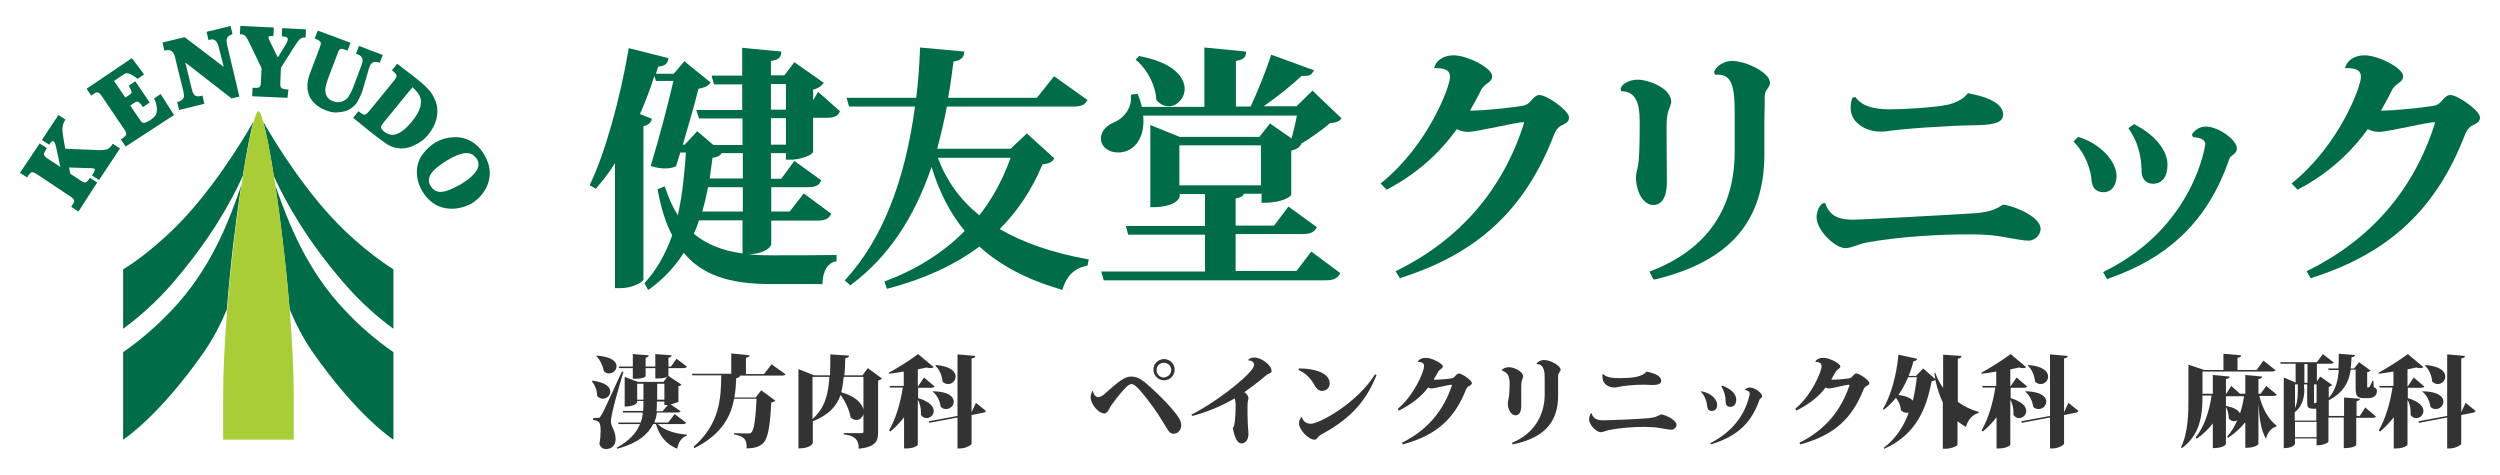<?xml version="1.0" encoding="utf-8"?>
<!-- Generator: Adobe Illustrator 17.1.0, SVG Export Plug-In . SVG Version: 6.00 Build 0)  -->
<!DOCTYPE svg PUBLIC "-//W3C//DTD SVG 1.1//EN" "http://www.w3.org/Graphics/SVG/1.1/DTD/svg11.dtd">
<svg version="1.1" id="レイヤー_1" xmlns="http://www.w3.org/2000/svg" xmlns:xlink="http://www.w3.org/1999/xlink" x="0px"
	 y="0px" viewBox="0 0 800 152" enable-background="new 0 0 800 152" xml:space="preserve">
<g>
	<g>
		<g>
			<path fill="#006D48" d="M55.2,99c-5,5.3-10.2,9.8-15.8,13.7v28c0,0,11.4-7.3,25.9-28.1c2.9-4.2,5.3-8.8,7.3-13.6
				c1.1-14,2.8-28.3,4.6-39.7C73,71.8,67,86.5,55.2,99z"/>
			<path fill="#006D48" d="M110.1,99c-11.8-12.5-17.7-27.2-22-39.7c1.7,11.4,3.4,25.7,4.6,39.7c2,4.8,4.4,9.4,7.3,13.6
				c14.5,20.8,25.9,28.1,25.9,28.1v-28C120.3,108.8,115.1,104.4,110.1,99z"/>
		</g>
		<path fill="#006D48" d="M25.1,67.7l-2.3-1.5l0.4-0.7c0.6-0.9,0.6-1.3,0.5-1.5c-0.1-0.2-0.4-0.7-1.3-1.2l-10.5-7
			c-0.9-0.6-1.3-0.7-1.6-0.7c-0.2,0-0.6,0.2-1.2,1l-0.4,0.7l-2.3-1.5l6.3-9.4l2.3,1.5l-0.4,0.7c-0.6,0.9-0.6,1.3-0.5,1.5
			c0.1,0.2,0.4,0.7,1.2,1.2l4,2.6l-1.3-6.1c-0.3-1.5-0.7-2-0.9-2.1c-0.1-0.1-0.2-0.1-0.2-0.1c-0.1,0-0.4,0.1-0.9,0.8l-0.3,0.4
			l-2.3-1.5l5.3-8l2.3,1.5l-0.3,0.4c-0.4,0.6-0.6,1.3-0.7,2.2c-0.1,0.9,0.1,2.4,0.5,4.6l0.4,2.1l9.8,0.4c1.6,0.1,2.8,0,3.5-0.2
			c0.6-0.2,1.2-0.7,1.6-1.4l0.3-0.4l2.3,1.5l-6.7,10.1l-2.3-1.5l0.3-0.4c0.6-0.9,0.8-1.5,0.5-1.7c0,0-0.3-0.2-1.8-0.2l-6.3-0.2
			l0.4,2l3.2,2.1c0.9,0.6,1.3,0.7,1.6,0.7c0.2,0,0.6-0.2,1.2-1.1l0.3-0.4l2.3,1.5L25.1,67.7z"/>
		<g>
			<path fill="#006D48" d="M40.2,46.9l-1.5-2.3l0.7-0.5c0.9-0.6,1-1,1-1.2c0-0.3-0.1-0.8-0.7-1.6l-7.1-10.5c-0.6-0.9-1-1.2-1.3-1.2
				c-0.2-0.1-0.6-0.1-1.4,0.5l-0.7,0.5l-1.5-2.2l14.5-9.8l3.9,5.2l-2,1.4L43.7,25c-0.7-0.6-1.4-1-2-1.3c-0.5-0.2-0.9-0.3-1.2-0.3
				c-0.2,0-0.6,0.2-1.4,0.7l-2.6,1.8l3.6,5.3l1.1-0.7c0.6-0.4,0.9-0.7,0.9-1c0-0.2-0.1-0.7-0.7-1.7l-0.2-0.4l2.1-1.4l4.6,6.8
				l-2.2,1.5l-0.3-0.5c-0.1-0.1-0.1-0.2-0.1-0.2c-0.3-0.4-0.7-0.8-1.1-1c-0.2-0.1-0.5-0.2-1.4,0.4l-1.1,0.8l2.7,4
				c0.7,1,1,1.3,1.1,1.4c0.1,0.1,0.2,0.1,0.4,0.1l0,0c0.1,0,0.2,0,0.4,0c0.4-0.1,1-0.4,1.7-0.8c1-0.7,1.6-1.3,1.9-1.8
				c0.3-0.5,0.3-1.3,0.3-2.1c-0.1-0.9-0.3-1.9-0.7-2.7l-0.2-0.4l2.1-1.4l4.3,6.7L40.2,46.9z"/>
		</g>
		<path fill="#006D48" d="M57.3,35.2l-0.6-2.6l0.5-0.1c0.5-0.1,0.9-0.4,1.2-0.7c0.3-0.3,0.4-0.7,0.5-1c0-0.4-0.1-1-0.3-1.9L56,18.3
			c-0.4-1.8-1.4-2.5-2.9-2.2l-0.5,0.1L52,13.6l7.1-1.7l12.5,9.5L70,15.1c-0.5-2-1.4-2.8-2.8-2.4l-0.5,0.1l-0.6-2.6l7.7-1.9l0.6,2.6
			L74,11.1c-0.4,0.1-0.7,0.3-1,0.6c-0.3,0.3-0.4,0.6-0.5,1c0,0.4,0,1,0.2,1.8l3.9,16.4l-2.5,0.6L59.3,20l2,8.2
			c0.4,1.8,0.9,2.3,1.2,2.4c0.5,0.3,1.1,0.3,1.8,0.1l0.5-0.1l0.6,2.6L57.3,35.2z"/>
		<g>
			<path fill="#006D48" d="M80.7,30.8l0.1-2.7l0.8,0c1.1,0.1,1.4-0.2,1.5-0.3c0.2-0.2,0.4-0.7,0.4-1.7l0.2-4.3l-3.9-8.1
				c-0.7-1.5-1.2-2.1-1.4-2.3c-0.3-0.2-0.6-0.4-1.1-0.4l-0.5,0l0-0.5l0.1-2.2l10.7,0.5l-0.1,2.7l-0.5,0c-0.5,0-0.8,0.1-0.9,0.1
				c-0.1,0.1-0.2,0.1-0.2,0.3c0,0.1,0,0.5,0.5,1.4l2.5,5.1l2.7-4.4c0.3-0.5,0.4-0.9,0.5-1.3c0-0.3,0-0.9-1.3-1l-0.5,0l-0.1-0.5
				l0.1-2.2l7.6,0.4L97.8,12l-0.5,0c-0.5,0-0.9,0.2-1.3,0.5c-0.5,0.4-1.2,1.5-2.2,3l-3.9,6.2l-0.2,4.6c-0.1,1.1,0.1,1.5,0.3,1.8
				c0.2,0.2,0.7,0.4,1.4,0.5l0.9,0L92,31.3L80.7,30.8z"/>
		</g>
		<g>
			<path fill="#006D48" d="M107.4,36c-1,0-2-0.3-3.1-0.7c-1.5-0.5-2.7-1.3-3.7-2.3c-1-1-1.6-2-1.9-3.1c-0.3-1.1-0.4-2.1-0.3-3.2
				c0.1-1,0.4-2.2,0.9-3.5l3-7.9c0.4-1.1,0.4-1.6,0.3-1.8c-0.1-0.1-0.3-0.5-1.4-1l-0.5-0.2l1-2.5l10.5,3.9l-1,2.5l-0.8-0.3
				c-0.7-0.3-1.3-0.3-1.5-0.2c-0.2,0.1-0.6,0.5-0.9,1.5l-3,7.9c-0.5,1.4-0.8,2.5-0.9,3.4c-0.1,0.8,0.1,1.6,0.5,2.3
				c0.4,0.8,1.1,1.3,2,1.6c1,0.4,1.9,0.4,2.8,0.1c0.9-0.3,1.6-0.8,2.1-1.5c0.5-0.8,1.1-1.9,1.7-3.5l2.5-6.7c0.7-1.8,0.3-2.9-1.3-3.4
				l-0.5-0.2l1-2.5l7.6,2.9l-1,2.5l-0.5-0.2c-0.3-0.1-0.7-0.1-1.1-0.1c-0.4,0.1-0.7,0.2-1,0.5c-0.3,0.3-0.6,0.8-0.8,1.5L116,29
				c-0.5,1.5-1.1,2.6-1.6,3.5c-0.5,0.9-1.3,1.7-2.3,2.3c-1,0.7-2.2,1-3.6,1.1C108.1,36,107.8,36,107.4,36z"/>
		</g>
		<path fill="#006D48" d="M128.4,47.5l-0.2,0c-1.6-0.1-3-0.5-4.1-1.2c-1.1-0.7-2.9-2-5.3-3.9l-5.8-4.7l1.7-2.1l0.4,0.3
			c0.8,0.6,1.2,0.8,1.5,0.8c0.3,0,0.7-0.2,1.5-1.1l8-9.8c0.7-0.9,0.8-1.4,0.8-1.6c0-0.1-0.1-0.6-1.1-1.4l-0.4-0.3l1.7-2.1l2.2,1.7
			c1.9,1.4,3.3,2.5,4.4,3.4c1.7,1.4,3.1,2.7,4,3.8c0.9,1.2,1.6,2.6,2,4.1c0.4,1.6,0.3,3.3-0.1,4.9c-0.5,1.7-1.3,3.2-2.5,4.7
			c-1.2,1.5-2.6,2.6-4.2,3.3C131.3,47.2,129.8,47.5,128.4,47.5z M132,27.9l-9,11c-0.7,0.9-1,1.3-1,1.4c-0.1,0.2-0.1,0.4,0,0.7
			c0.1,0.2,0.3,0.6,0.9,1.1c1.3,1,2.6,1.3,4,0.8c1.5-0.5,3.2-1.9,4.9-4c1.4-1.7,2.3-3.3,2.7-4.7c0.3-1.4,0.3-2.5-0.2-3.5
			C133.8,29.8,133.1,28.9,132,27.9z"/>
		<path fill="#006D48" d="M144.5,66.8c-0.7,0-1.4-0.1-2.1-0.2c-3-0.6-5.4-2.4-7.2-5.3c-1.2-2-1.8-4.1-1.8-6.2c0-2.1,0.6-4.1,1.8-5.7
			c1.2-1.6,2.6-2.9,4.1-3.8c1.7-1,3.7-1.6,5.8-1.7c2.2-0.1,4.1,0.4,5.8,1.4c1.7,1,3,2.4,4,4.1c1.8,3,2.3,6,1.4,8.9
			c-0.9,2.9-2.8,5.2-5.5,6.9C148.8,66.2,146.7,66.8,144.5,66.8z M149.4,49h-0.2c-1.5,0-3.6,0.8-6.1,2.3c-2.7,1.6-4.5,3.2-5.3,4.5
			c-0.7,1.3-0.8,2.5,0,3.7c0.8,1.3,1.8,1.9,3.2,1.9c0,0,0,0,0,0c1.5,0,3.6-0.8,6.4-2.4c2.5-1.5,4.2-3,5.1-4.4c0.8-1.3,0.8-2.6,0-3.9
			C151.7,49.6,150.7,49,149.4,49z"/>
		<g>
			<path fill="#006D48" d="M54.8,74c-5.8,5.5-11,9.5-15.4,12.2v19c4.8-3.5,10.4-8.3,16-14.8c11.7-13.6,18.4-25.5,22.3-34.1
				c1.2-7.7,2.4-13.8,3.4-17.4C77.4,45.4,67.1,62.3,54.8,74z"/>
			<path fill="#006D48" d="M110.5,74C98.2,62.3,87.9,45.4,84.2,38.9c1,3.5,2.2,9.7,3.4,17.4c3.9,8.6,10.6,20.5,22.3,34.1
				c5.6,6.5,11.2,11.3,16,14.8v-19C121.5,83.4,116.3,79.5,110.5,74z"/>
		</g>
		<path fill="#A9CD36" d="M71.4,140.7h11.3h11.3v-13.5c0-8.6-0.5-18.3-1.3-28.1c-2.5-31.2-7.9-63.5-10-63.5c-2.1,0-7.5,32.3-10,63.5
			c-0.8,9.8-1.3,19.6-1.3,28.1V140.7z"/>
	</g>
	<g>
		<g>
			<path fill="#006D48" d="M207.4,92.8l-1.2-2.2l0.3-0.3c3.6-4,6.4-8.8,8.6-15c-2-3.7-3.5-8.4-4.6-14.3l-0.1-0.4l2.3-1l0.2,0.6
				c1.2,3.5,2.5,6.3,4,8.7c1.6-7.1,2.2-14.4,2.6-20.1h-1.8c-0.1,0.4-0.3,0.9-0.4,1.3c-0.3,1-0.6,2-0.9,2.9l-0.1,0.2l-0.2,0.1
				c-0.9,0.4-2,0.6-3.2,0.6c-1.3,0-2.6-0.2-4.1-0.6l-0.6-0.2l0.2-0.6c2.6-8.5,5.4-19.3,7.1-26.6h-5.6l-0.5-1.6
				c-1.3,4.1-2.9,8.3-4.6,12.2l3.8,1.5l-0.2,0.6c-0.4,0.9-1.2,1.5-2.5,1.8v49c-0.2,1.2-4.3,2.8-7.1,2.8h-2V52.2
				c-1.8,2.9-3.8,5.5-5.8,7.8l-0.3,0.4l-2-1.1l0.2-0.5c4.7-9.8,9.5-27,12.2-42.8l0.1-0.6l12.7,3.2l-0.1,0.6c-0.3,1.3-1.3,2-3.2,2.1
				c-0.2,0.8-0.5,1.5-0.7,2.3h5.7l3.4-4l8.4,6.8l-0.4,0.5c-0.8,0.9-2.3,1.3-3.5,1.5c-1.1,4.5-3.1,11.5-5,17.9h0.6l4-4.3l5.2,4.4h9.3
				v-8.5h-13.9l-0.9-2.7h14.7v-8.2h-9l-0.8-2.8h9.8v-8.9l12.5,1.2L250,17c-0.2,1.5-1.1,2.2-3.3,2.5v4.6h4.3l3.2-4.2l9.4,6.6
				l-0.4,0.5c-0.6,0.7-1.7,1.4-3,1.7v3.4l1.6-2.7l7,6.2l-0.2,0.4c-0.8,1.4-2.2,1.7-4.2,1.7h-4.2v10.8c-0.2,1.3-4.6,2.6-6.9,2.6h-1.8
				V49h-4.8v8.2h3.3l4.2-5.7l8.6,6.2l-0.2,0.4c-0.7,1.5-2.1,1.8-4.3,1.8h-11.5v7.8h5.9l4.5-5.8l8.8,6.5l-0.3,0.5
				c-0.7,1.2-1.9,1.7-4.2,1.7h-14.7v7.6c0,0.5-1.4,2.9-7.3,3.2c2.1,0.2,4.4,0.3,6.9,0.3c7.1,0,15.1,0,20.7-0.1l0.6,0v2l-0.5,0.1
				c-2.3,0.5-3.8,3-4,6.6l0,0.6h-16.7c-13.4,0-22-3.1-27.7-10c-2.8,4.4-6.4,8.3-10.8,11.5L207.4,92.8z M222,74.8
				c4,3.3,9,5.4,15.6,6.3V70.5h-13.9C223.2,71.9,222.7,73.4,222,74.8z M224.7,67.7h13v-7.8h-11.1C226,62.8,225.4,65.4,224.7,67.7z
				 M227.1,57.1h10.6V49h-6.7l-0.1,0.1c-0.6,0.8-1.4,1.2-2.9,1.4C227.7,52.7,227.4,54.9,227.1,57.1z M246.7,46.3h4.8v-8.5h-4.8V46.3
				z M246.7,35.1h4.8v-8.2h-4.8V35.1z"/>
		</g>
		<g>
			<path fill="#006D48" d="M339.9,92.8l-0.5-0.2c-10.9-3.2-19.4-7.7-26-13.7c-7.9,5.9-17.7,10.4-29.1,13.4l-0.5,0.1l-0.8-2.3
				l0.5-0.2c10-3.8,18.4-9.1,25.2-16c-4.6-5.6-8.1-12.3-10.6-20.5c-5.6,16.5-14,28.9-25.6,37.6l-0.4,0.3l-1.8-1.6l0.4-0.4
				c11.5-12.6,18.9-31.2,22.1-55.2h-21.1l-0.8-2.8h22.3c0.6-4.9,1-10.1,1.2-15.5l0-0.6l14.2,1.3l-0.1,0.6c-0.2,1.5-1.2,2.2-3.4,2.6
				c-0.4,3.2-0.9,7.3-1.7,11.6h28.4l5.5-6.9l10.7,7.6l-0.3,0.5c-0.8,1.2-2,1.6-4.4,1.6h-40.3c-0.8,4.4-1.9,8.9-3.1,13.5h23.5
				l5.2-4.9l8.8,8l-0.3,0.4c-0.7,0.9-1.6,1.3-3.5,1.5c-3.4,8.1-7.9,14.9-13.7,20.7c7.4,4.3,16.8,7.6,27.9,9.6l0.6,0.1L348,85
				l-0.4,0.1c-3.7,0.7-6.3,3.2-7.5,7.2L339.9,92.8z M300.1,50.5c2.8,7.4,7.2,13.5,13.3,18.4c4.3-5.5,7.6-11.7,10-18.4H300.1z"/>
		</g>
		<g>
			<path fill="#006D48" d="M424,89.7h-70.8l-0.8-2.8h33.2V75.1h-24.6l-0.7-2.8h25.3V62.1h-8.1v0.8c0,0.6-1.5,3.4-8.8,3.4h-0.6V40
				l9.4,3.8H403l3.4-4.3l6.9,4.8c0.5-1.9,1.2-4.6,1.7-7.3h-49.2c0.1,0.7,0.1,1.3,0.1,1.9c0,5.8-3.3,9.9-8.1,9.9
				c-3.2,0-5.5-1.9-5.5-4.5c0-2.6,2.2-4.4,4.3-5.2c2.8-1.2,5.6-4.3,5.3-8.2l0-0.6L364,30l0.2,0.4c0.5,1.2,0.9,2.5,1.2,3.8h20V15.2
				l13.3,1.3l0,0.6c-0.1,1.6-1.5,2.1-3.2,2.4v14.6h4.7c2.2-4.7,4.8-11.2,6.4-16l0.2-0.6l13.7,5l-0.4,0.6c-0.5,0.9-1.3,1.2-2.7,1.2
				c-0.3,0-0.6,0-0.9,0c-3,2.8-7.5,6.5-12.1,9.7h10.5L420,29l9.3,8.9l-0.4,0.4c-0.8,0.8-1.8,1-3.3,1.1c-2.4,2.1-6.2,4.8-9.4,6.7
				l0.2,0.1l-0.3,0.4c-0.4,0.6-1.4,1.3-2.9,1.6v14c0,0.8-3.1,2.7-8.9,2.7h-0.6v-2.9h-5.6c-0.4,0.9-1.4,1.3-2.7,1.5v8.7h12.3l4.6-6.1
				l9.1,6.6l-0.3,0.5c-0.9,1.4-2.4,1.7-4.4,1.7h-21.3v11.8h19.5l4.7-6.2l9.3,6.9l-0.3,0.5C427.6,89.3,426.4,89.7,424,89.7z
				 M377.4,59.3h26.1V46.5h-26.1V59.3z M374,34c-1.5,0-2.8-0.7-3.9-1.9l-0.1-0.2l0-0.2c-0.2-4.2-2.8-9.3-6.1-12.2l-0.5-0.4l1.2-1.2
				l0.3,0.1c13.2,2.6,14.2,8.7,14.2,10.4C379.1,31.4,376.7,34,374,34z"/>
		</g>
		<g>
			<path fill="#006D48" d="M529.1,89.4l-1.3-2.5l0.6-0.2c17.7-6.9,26.7-19.7,26.7-38.3V36.2c0-8.4-0.8-12.6-5.9-12.3l-0.4,0
				l-0.3-0.9l0.1-0.2c0.6-1.6,3-3.3,5.6-3.3c4.7,0,12.2,3.8,12.2,7c0,0.8-0.5,1.4-0.8,1.9c-0.2,0.2-0.3,0.4-0.4,0.6
				c-0.3,0.4-0.5,1.3-0.5,2c0,0.9,0,1.6,0,2.6c0,1.2-0.1,2.7-0.1,4.9v10.7c0,21.7-11.1,34.4-34.9,40.2L529.1,89.4z M529.1,65.6
				c-3.5,0-5.6-4.6-5.6-9c0-0.6,0.1-1.2,0.3-1.9c0.3-1.1,0.6-2.7,0.7-5.1c0.2-2.9,0.2-7.8,0.2-9.6c0-4.4,0-10.5-5.5-10.8l-0.4,0
				l-0.2-0.9l0.1-0.2c0.6-1.5,3-2.6,5.3-2.6c3.7,0,10.8,2.8,10.8,7.1c0,0.5-0.3,1.2-0.7,2.4l-0.2,0.4c-0.4,1.3-0.6,2.8-0.6,5.6
				l0.1,17.2C533.4,64.6,530.7,65.6,529.1,65.6z"/>
		</g>
		<g>
			<path fill="#006D48" d="M590.5,79.4c-3.3,0-9.2-5.7-9.2-9.9c0-1.8,1.1-4.5,2.4-4.5h0.4l0.1,0.4c1.6,4.1,4.7,4.9,8.9,4.9
				c2.1,0,30.4-1.5,39.4-2.1c3.9-0.4,5.8-1,8.3-2.6l0.2-0.1l0.2,0c4.8,0.8,11.8,4.3,11.8,7.7c0,2-1.9,3.8-3.8,3.8
				c-1.6,0-3.6-0.4-6-0.8c-2.6-0.5-5.6-1-8.4-1.1c-1.5-0.1-3.3-0.1-5.2-0.1c-8.8,0-21.9,0.7-32.2,2.6c-1.3,0.2-2.4,0.6-3.5,1
				C592.7,79,591.6,79.4,590.5,79.4z M601.4,42.1c-3.9,0-9.2-2.6-9.2-7.5c0-1.2,0.2-2.4,0.5-3.1l0.1-0.2l0.9-0.3l0.2,0.3
				c1.8,2.4,5.1,3.6,10.5,3.7c4.7,0,14.5-0.6,18.4-1.4c2.8-0.5,5.6-2,6.7-3.5l0.2-0.3l0.4,0.1c3.3,0.6,10.9,2.4,10.9,6.7
				c0,3.1-4,3.4-10.1,3.5c-7.8,0.1-22.2,1.1-28,2C602.3,42.1,601.8,42.1,601.4,42.1z"/>
		</g>
		<path fill="#006D48" d="M448,89.1l-1.4-2.3l0.6-0.3c19.9-9.9,33.5-25.6,40.3-46.5c0.2-0.5,0.2-0.8,0.2-0.9c-1.5,0-5.1,0.8-8.6,1.5
			c-4,0.8-7.8,1.6-9.3,1.6c-1.4,0-2.5-0.3-3.6-0.9c-4,5.6-10.9,13.3-22.1,19.2l-0.4,0.2l-1.9-2l0.5-0.4c14.7-12,21.7-30.5,21.7-33.7
			c0-1.2-0.4-2.8-4.3-2.8h-0.8l0.3-0.8c0.8-2,3.1-3.3,6-3.3c4.2,0,12.3,4,12.3,6.7c0,1.1-0.7,1.6-1.3,2.1c-0.1,0.1-0.3,0.2-0.4,0.3
			c-0.5,0.3-1.6,1.3-1.9,2.1c-0.9,1.9-2.3,4.4-3.5,6.5c0.3,0,0.6,0,0.8,0c2.8,0,11.5-0.8,15.8-1.5c1.4-0.2,2-0.7,2.7-1.4
			c0.9-1.1,1.8-2.1,2.9-2.1c2.4,0,9.5,5,9.5,7.2c0,1.4-1.1,1.9-2.7,2.7c-0.6,0.3-1.5,1.3-2,2.5c-9.1,23.9-24.2,38.1-48.8,46
			L448,89.1z"/>
		<path fill="#006D48" d="M674.3,89.4l-1.3-2.3l0.5-0.3c28.7-14.2,32.2-40.5,32.2-40.7c0-1.6-2.2-2.1-3.6-2.2l-0.3,0l-0.4-0.8
			l0.2-0.3c0.7-1.1,2.2-2.3,4.3-2.3c3.9,0,9.9,4.2,9.9,7c0,1.1-0.7,1.6-1.3,2.1c-0.1,0.1-0.3,0.2-0.4,0.3l-0.1,0.1
			c-0.2,0.1-0.5,0.4-0.7,1.1c-6.6,19.1-18.9,31.2-38.5,38L674.3,89.4z M673.2,61.5c-2.4,0-3.7-1.3-3.9-3.8c-0.2-3.3-2-8.5-5.4-12
			l-0.4-0.4l1.5-1.5l0.3,0.1c6.6,2,12,7.6,12,12.5C677.2,59.5,675.6,61.5,673.2,61.5z M689,58.8c-2.3,0-3.7-1.6-3.7-4.1v-0.2
			c-0.1-5.1-1.4-9.3-3.9-13l-0.3-0.5l1.8-1.3l0.3,0.2c6.3,3.2,10.4,8.2,10.4,12.8C693.6,56.5,691.9,58.8,689,58.8z"/>
		<g>
			<path fill="#006D48" d="M739.5,89.1l-1.4-2.3l0.6-0.3C758.6,76.6,772.2,61,779,40c0.1-0.5,0.2-0.8,0.2-0.9
				c-1.5,0-5.1,0.8-8.6,1.5c-4,0.8-7.8,1.6-9.3,1.6c-1.4,0-2.5-0.3-3.6-0.9c-4,5.6-10.9,13.3-22.1,19.2l-0.4,0.2l-1.9-2l0.5-0.4
				c14.7-12,21.7-30.5,21.7-33.7c0-1.2-0.4-2.8-4.3-2.8h-0.8l0.3-0.8c0.8-2,3.1-3.3,6-3.3c4.2,0,12.3,4,12.3,6.7
				c0,1.1-0.7,1.6-1.3,2.1c-0.1,0.1-0.3,0.2-0.4,0.3c-0.5,0.3-1.6,1.3-1.9,2.1c-0.9,1.9-2.3,4.4-3.5,6.5c0.3,0,0.6,0,0.8,0
				c2.8,0,11.5-0.8,15.8-1.5c1.4-0.2,2-0.7,2.7-1.4c0.9-1.1,1.8-2.1,2.9-2.1c2.4,0,9.5,5,9.5,7.2c0,1.4-1.1,1.9-2.7,2.7
				c-0.6,0.3-1.5,1.3-2,2.5c-9.1,23.9-24.2,38.1-48.8,46L739.5,89.1z"/>
		</g>
	</g>
	<g>
		<path fill="#333333" d="M189.6,121.8c4.3,0.6,5.7,2.1,5.7,3.5c0,1.2-1.1,2.3-2.4,2.3c-0.6,0-1.3-0.3-1.8-0.9
			c0-1.6-0.7-3.5-1.7-4.7L189.6,121.8z M191.3,133.7c0.5,0,0.7,0,1-0.7c0.8-1.2,0.8-1.2,6.7-14.1l0.5,0.1c-1.4,4.7-4,13.5-4,15.8
			v0.2c0.1,1.8,1.5,2.8,1.5,5.6c0,2-1.4,3.1-3.1,3.1c-0.8,0-1.7-0.4-2.1-1.7c0.3-1.5,0.4-2.9,0.4-4.1c0-2.8-0.5-3.3-2.4-3.5v-0.6
			C191,133.7,191.3,133.7,191.3,133.7L191.3,133.7z M190.9,113.8c4.8,0.3,6.4,1.9,6.4,3.4c0,1.2-1.1,2.3-2.4,2.3
			c-0.6,0-1.2-0.2-1.7-0.8c-0.3-1.7-1.2-3.6-2.4-4.8L190.9,113.8z M219.6,135.3c-0.3,0.4-0.7,0.4-1.5,0.4h-7.6
			c1.9,2,5.7,3.1,9.3,3.4l0,0.3c-1.6,0.5-2.7,2-3.1,4.2c-3.6-1.5-5.6-4-6.8-7.9H209c-1.5,3.1-4.7,6.1-11.5,7.9l-0.2-0.3
			c4.2-2.3,6.4-4.9,7.5-7.6h-6.9l-0.1-0.5h7.2c0.4-1,0.6-2.1,0.7-3.2h-6.3l-0.1-0.5h6.5c0.1-1.2,0.1-1.9,0.1-3.2h-2v0.4
			c0,0.1-0.6,1.4-4,1.4v-9.5l4.2,1.6h8.2l1.3-1.7c-0.4,0.3-1.3,0.6-2.8,0.6h-1.1v-3.3h-3.1v2.6c0,0.2-1,0.8-3.1,0.8h-1v-3.4h-4.4
			l-0.1-0.5h4.5v-4l5.1,0.4c-0.1,0.4-0.3,0.6-1,0.8v2.8h3.1v-4l5.2,0.4c0,0.4-0.3,0.6-1,0.8v2.8h0.8l1.8-2.5l3.3,2.5
			c-0.2,0.3-0.4,0.5-1.2,0.5h-4.7v2.5l4.2,2.8c-0.2,0.2-0.5,0.4-1,0.5v4.9c0,0.2-1.3,0.6-2.5,0.9l3.2,2.2c-0.2,0.4-0.7,0.4-1.5,0.4
			h-6.1c-0.1,1-0.4,2.1-0.8,3.2h4.4l2.1-2.7L219.6,135.3z M203.9,127.9h2v-5.1h-2V127.9z M210.2,128.4c0,1.3,0,2.1-0.1,3.2h1.9
			l1.7-2h-1.1v-1.1H210.2z M212.6,122.8h-2.3v5.1h2.3V122.8z"/>
		<path fill="#333333" d="M246.9,116.6l4.5,3.2c-0.2,0.3-0.6,0.4-1.6,0.4h-13c-0.1,0.4-0.3,0.7-1.2,0.8c-0.1,1.9-0.2,4.1-0.6,6.2
			h6.8l1.8-2.3l4.5,3.3c-0.3,0.3-0.7,0.5-1.3,0.6c-0.4,8-1.1,11.9-2.9,13.3c-1.3,1-2.5,1.3-5,1.4c0.1-2.3-0.2-3.8-4-4.5v-0.4
			c1.5,0.1,3.8,0.1,4.5,0.1c0.5,0,0.8,0,1-0.3c0.9-0.7,1.4-4.5,1.7-10.8h-7.2c-1,5.6-3.9,11.4-12.7,15.8l-0.3-0.4
			c8.6-7.5,8.8-15.8,8.9-22.9h-9.2l-0.2-0.5h12.6v-6.5l5.9,0.6c-0.1,0.4-0.4,0.6-1.2,0.8v5.2h5.8L246.9,116.6z"/>
		<path fill="#333333" d="M277.7,117.8l4.5,3.3c-0.2,0.3-0.6,0.5-1.2,0.7v16.5c0,2.8-0.7,4.7-6.2,5.3c0-3.4-1.8-4.2-4.8-4.6v-0.4
			h5.7c0.4,0,0.6-0.1,0.6-0.5v-5.7c-0.3,1.2-1.2,2-2.3,2c-0.6,0-1.2-0.3-1.8-0.8c-0.4-2.4-1.7-5.2-3.2-7.2c-1.3,3.6-3.8,6.4-8.9,8.4
			v6.9c0,0.2-0.7,1.8-4.6,1.8v-25.4l5,2h5.1c0.1-2.1,0.1-4.3,0.1-6.7l6,0.4c0,0.4-0.3,0.7-1.2,0.8c-0.1,2-0.1,3.8-0.3,5.5h5.8
			L277.7,117.8z M260,120.6v13.5c4-3.6,5.1-8,5.4-13.5H260z M276.2,120.6H270c-0.2,1.7-0.4,3.4-0.8,4.9c4.7,1.4,6.6,3.6,7.1,5.5
			V120.6z"/>
		<path fill="#333333" d="M293.8,124.1v3.3c3.7,1.1,5,2.7,5,4.1c0,1.3-1.1,2.3-2.3,2.3c-0.6,0-1.3-0.3-1.8-1c0-0.3,0-0.5,0-0.8
			c0-1.4-0.3-2.9-1-4.1v14.4c0,0.3-1.4,1.2-3.6,1.2h-0.8v-10c-1.3,1.7-2.7,3.2-4.4,4.6l-0.4-0.4c2.2-3.7,3.7-9,4.4-13.7h-4.1
			l-0.1-0.5h4.5v-4.6c-1.6,0.3-3.2,0.5-4.7,0.7l-0.1-0.3c3.1-1.7,7.3-4.4,9.4-6l5,4.2c-0.3,0.2-0.6,0.3-1,0.3
			c-0.4,0-0.8-0.1-1.3-0.2c-0.8,0.2-1.8,0.4-2.8,0.6v5.4h0.1l1.9-2.8l3.4,2.9c-0.2,0.3-0.7,0.4-1.5,0.4H293.8z M312.3,128.9l3.2,2.6
			c-0.1,0.3-0.4,0.5-1,0.6l-3.6,0.7v9.2c0,0.4-1.9,1.5-3.6,1.5h-0.9v-9.9l-9,1.7l-0.2-0.5l9.2-1.7v-19.7l5.7,0.5
			c-0.1,0.4-0.3,0.7-1.2,0.8v17.2L312.3,128.9z M298.6,125.2c5,0.1,6.6,1.8,6.6,3.3c0,1.3-1.1,2.4-2.5,2.4c-0.6,0-1.2-0.2-1.7-0.8
			c-0.2-1.8-1.2-3.8-2.6-4.8L298.6,125.2z M299.5,116.8c4.7,0.4,6.3,2.1,6.3,3.7c0,1.3-1.1,2.4-2.4,2.4c-0.6,0-1.2-0.2-1.8-0.8
			c-0.1-1.8-1-3.9-2.3-5.1L299.5,116.8z"/>
		<path fill="#333333" d="M349.7,125.1c0.3,1.1,0.8,2,1.8,2c0.4,0,1.2-0.4,1.8-0.9c4.5-4,6.5-5.7,8.6-5.7c1.5,0,2.7,0.4,4.8,2.1
			c0.6,0.5,8.2,7.2,10.7,11.4c0.3,0.5,0.6,1.3,0.6,2.1c0,1.3-0.9,2.7-2.5,2.7h0c-1.3,0-1.9-1.4-3.2-3.5c-1.8-3.1-5-7.5-7-9.8
			c-1.2-1.4-2.3-2.6-3.2-2.6c-0.8,0-1.7,0.9-2.4,1.7c-1.5,1.6-3,3.6-4.1,5.1c-0.5,0.7-1.1,2.6-2.2,2.6c-1.9,0-4.4-3-4.4-5.2
			c0-0.6,0.3-1.6,0.6-2H349.7z M372.5,114.9c1.9,0,3.4,1.6,3.4,3.4c0,1.9-1.5,3.4-3.4,3.4c-1.9,0-3.4-1.6-3.4-3.4
			C369,116.4,370.7,114.9,372.5,114.9z M374.8,118.4c0-1.3-1-2.3-2.4-2.3c-1.3,0-2.3,1-2.3,2.3c0,1.3,1,2.4,2.3,2.4
			C373.8,120.7,374.8,119.6,374.8,118.4z"/>
		<path fill="#333333" d="M381.2,132.7c6.7-3.3,16.9-10.9,19.6-14.7c0.3-0.4,0.5-1,0.5-1.4c0-0.8-1-1.3-1.9-1.3c0-0.3,0.7-0.9,2-0.9
			c2.2,0,5.5,2.4,5.5,4.3c0,0.6-0.4,0.7-1.1,1c-0.3,0.1-0.7,0.5-1.1,0.8c-1.7,1.5-5,3.9-6.5,5c0.8,0.5,1.3,1.4,1.3,1.8
			c0,0.6-0.1,0.7-0.2,1.2c-0.1,0.5-0.1,1.1-0.1,1.8c0,1.8,0,3.6,0.1,5.4c0,0.9,0.2,1.9,0.2,3.2c0,1.7-0.9,3-2.2,3
			c-1.6,0-2.3-2.4-2.8-4.9c0.4-0.5,0.5-1,0.7-2.6c0.1-1.1,0.2-2.9,0.2-4.3c0-0.7,0-1.2-0.1-1.6c0-0.2-0.1-0.9-0.2-1
			c-3,1.7-7.5,4-13.5,5.6L381.2,132.7z"/>
		<path fill="#333333" d="M415.7,117.9c4.9,0,9.8,1.4,9.8,4.8c0,1.4-1.1,2.4-2.5,2.4c-0.9,0-1.8-0.8-2.3-1.7c-0.7-1.5-2.6-4-5.2-5
			L415.7,117.9z M440.5,120c-3.8,9.7-9.9,14.8-17.6,19c-1.5,0.8-1.4,1.7-2.2,1.7c-2.1,0-5-3.3-5-5.1c0-0.9,0.2-1.7,0.9-2.2
			c0.2,1.1,1.1,2.2,2.9,2.2c2.6,0,14.7-6.5,20.5-15.8L440.5,120z"/>
		<path fill="#333333" d="M447.3,130.8c5.1-4.2,8.4-11.8,8.4-13.6c0-0.4,0-1.4-2-1.4c0.3-0.8,1.3-1.3,2.6-1.3c2,0,5.4,1.9,5.4,2.7
			c0,0.4-0.2,0.6-0.5,0.8c-0.2,0.1-0.9,0.7-1,1c-0.4,0.7-1,1.8-1.4,2.4c0.1,0.1,0.5,0.1,0.6,0.1c1.7,0,4.3-0.3,5-0.4
			c0.6-0.1,0.9-0.3,1.2-0.7c0.4-0.4,0.8-0.9,1.2-0.9c1,0,4.2,2.2,4.2,3.1c0,0.4-0.3,0.6-1,1c-0.3,0.1-0.7,0.6-0.9,1.1
			c-3.6,9.1-9.3,14.6-20.2,17.5l-0.3-0.5c8.6-4.3,13.3-10.6,15.9-18c0.1-0.2,0.1-0.3,0.1-0.4c0-0.1-0.1-0.2-0.2-0.2
			c-0.8,0-5.3,1.2-6.3,1.2c-0.3,0-0.8-0.1-1.1-0.3c-1.9,2.6-5.1,5.3-9.4,7.4L447.3,130.8z"/>
		<path fill="#333333" d="M486.8,129.9c0,2-0.7,3-1.9,3c-1.4,0-2.4-2-2.4-3.7c0-0.6,0.3-1.7,0.4-2.6c0.1-0.9,0.2-3.3,0.2-3.7
			c0-1.3-0.2-2.1-0.5-2.8c-0.3-0.6-1.2-1.4-2-1.5l0-0.2c0.3-0.4,1.1-0.9,2.2-0.9c1.7,0,4.6,1.3,4.6,3c0,0.2-0.2,0.5-0.3,1
			c-0.2,0.5-0.3,1.1-0.3,2V129.9z M491.7,116.4c0.3-0.6,1.3-1.2,2.4-1.2c2.2,0,5.3,1.9,5.3,3.1c0,0.4-0.3,0.6-0.5,1
			c-0.2,0.3-0.3,0.7-0.3,1c0,0.9,0,1.3,0,2.4v3.9c0,7.9-3.8,13.4-14.5,15.6l-0.3-0.5c6.7-2.7,10.5-8.4,10.5-15.5v-5
			c0-1.8,0-4.7-2.6-4.7L491.7,116.4z"/>
		<path fill="#333333" d="M513.4,134.5c1.5,0,11.4-0.4,14.3-0.7c1.7-0.2,2.6-0.5,3.8-1.2c2.2,0.3,5,2.1,5,3.3c0,0.8-0.8,1.6-1.6,1.6
			c-1.6,0-4.3-0.8-6.3-0.8c-0.8,0-1.6-0.1-2.4-0.1c-3.4,0-7.7,0.3-11.3,1c-0.8,0.2-2,0.7-2.7,0.7c-1.4,0-3.7-2.4-3.7-4.1
			c0-0.9,0.5-2,0.8-2C509.9,134.3,511.4,134.5,513.4,134.5z M512.9,119.6c0.9,1,2.5,1.4,5.1,1.4c4.2,0,7.4-0.3,8.9-2.1
			c2.9,0.6,4.7,1.5,4.7,3c0,0.9-1,1.3-2.8,1.3c-0.4,0-2.3-0.1-2.7-0.1c-3,0-6.5,0.3-8.6,0.8c-0.3,0.1-0.7,0.1-1,0.1
			c-1.1,0-3.7-0.6-3.7-3.4C512.7,120.2,512.8,119.9,512.9,119.6L512.9,119.6z"/>
		<path fill="#333333" d="M544.4,125.2c3,0.5,5.1,2.5,5.1,4.3c0,1.3-0.7,2-1.7,2c-0.9,0-1.4-0.5-1.5-1.5c-0.1-1.3-0.7-3.4-2-4.6
			L544.4,125.2z M558.3,124.8c0.3-0.5,1-0.8,1.7-0.8c1.6,0,3.9,1.8,3.9,2.8c0,0.3-0.3,0.5-0.6,0.8c-0.2,0.1-0.3,0.3-0.4,0.7
			c-2.5,6.8-6.6,11.2-15.4,13.9l-0.2-0.4c6.9-3.5,10.9-8.8,12.4-14.8c0.1-0.3,0.2-0.7,0.2-1C559.9,125.2,559.1,124.9,558.3,124.8
			L558.3,124.8z M551.1,123.4c2.8,1,4.5,2.7,4.5,4.4c0,1.6-0.8,2.4-1.9,2.4c-1.5,0-1.5-1.3-1.5-1.9c0-1.4-0.4-3.1-1.4-4.7
			L551.1,123.4z"/>
		<path fill="#333333" d="M574.5,130.8c5.1-4.2,8.4-11.8,8.4-13.6c0-0.4,0-1.4-2-1.4c0.3-0.8,1.3-1.3,2.6-1.3c2,0,5.4,1.9,5.4,2.7
			c0,0.4-0.2,0.6-0.5,0.8c-0.2,0.1-0.9,0.7-1,1c-0.4,0.7-1,1.8-1.4,2.4c0.1,0.1,0.5,0.1,0.6,0.1c1.7,0,4.3-0.3,5-0.4
			c0.6-0.1,0.9-0.3,1.2-0.7c0.4-0.4,0.8-0.9,1.2-0.9c1,0,4.2,2.2,4.2,3.1c0,0.4-0.3,0.6-1,1c-0.3,0.1-0.7,0.6-0.9,1.1
			c-3.6,9.1-9.3,14.6-20.2,17.5l-0.3-0.5c8.6-4.3,13.3-10.6,15.9-18c0.1-0.2,0.1-0.3,0.1-0.4c0-0.1-0.1-0.2-0.2-0.2
			c-0.8,0-5.3,1.2-6.3,1.2c-0.3,0-0.8-0.1-1.1-0.3c-1.9,2.6-5.1,5.3-9.4,7.4L574.5,130.8z"/>
		<path fill="#333333" d="M627.7,113.9c-0.1,0.5-0.3,0.7-1.2,0.9v13.8c2.1,1.5,4.4,2.6,6.7,3.2l-0.1,0.4c-1.8,0.4-3.3,2-4,4.4
			c-1-0.5-1.9-1.2-2.7-1.8v7.5c0,0.4-2,1.3-3.8,1.3h-0.9v-14.8c-1-2.1-1.8-4.5-2.4-7.3c-0.2,0.3-0.5,0.4-1.2,0.5
			c-1.6,8.7-4.9,17-15.1,21.6l-0.2-0.3c3.8-2.9,6.4-6.8,8-11.3c-0.2,0.1-0.4,0.1-0.7,0.1c-0.6,0-1.2-0.3-1.8-0.8
			c-0.1-1.4-0.7-2.9-1.6-4c-1.1,1.4-2.4,2.7-3.9,3.8l-0.3-0.2c2.4-3.8,4.4-10.6,5-17.4l6,1.3c-0.1,0.4-0.4,0.7-1.2,0.8
			c-0.4,1.7-1,3.3-1.5,4.7h2.3l2.3-2.4l3.9,3.4c-0.1-0.6-0.2-1.2-0.3-1.9l0.3-0.1c0.6,1.8,1.5,3.4,2.5,4.8v-10.6L627.7,113.9z
			 M610.6,120.7c-0.9,2.1-1.9,4-3.1,5.7c2.5,0.3,3.9,1,4.6,1.8c0.6-2.4,1-5,1.3-7.5H610.6z"/>
		<path fill="#333333" d="M643.4,124.1v3.3c3.7,1.1,5,2.7,5,4.1c0,1.3-1.1,2.3-2.3,2.3c-0.6,0-1.3-0.3-1.8-1c0-0.3,0-0.5,0-0.8
			c0-1.4-0.3-2.9-1-4.1v14.4c0,0.3-1.4,1.2-3.6,1.2h-0.8v-10c-1.3,1.7-2.7,3.2-4.4,4.6l-0.4-0.4c2.2-3.7,3.7-9,4.4-13.7h-4.1
			l-0.1-0.5h4.5v-4.6c-1.6,0.3-3.2,0.5-4.7,0.7l-0.1-0.3c3.1-1.7,7.3-4.4,9.4-6l5,4.2c-0.3,0.2-0.6,0.3-1,0.3
			c-0.4,0-0.8-0.1-1.3-0.2c-0.8,0.2-1.8,0.4-2.8,0.6v5.4h0.1l1.9-2.8l3.4,2.9c-0.2,0.3-0.7,0.4-1.5,0.4H643.4z M661.9,128.9l3.2,2.6
			c-0.1,0.3-0.4,0.5-1,0.6l-3.6,0.7v9.2c0,0.4-1.9,1.5-3.6,1.5H656v-9.9l-9,1.7l-0.2-0.5l9.2-1.7v-19.7l5.7,0.5
			c-0.1,0.4-0.3,0.7-1.2,0.8v17.2L661.9,128.9z M648.2,125.2c5,0.1,6.6,1.8,6.6,3.3c0,1.3-1.1,2.4-2.5,2.4c-0.6,0-1.2-0.2-1.7-0.8
			c-0.2-1.8-1.2-3.8-2.6-4.8L648.2,125.2z M649.1,116.8c4.7,0.4,6.3,2.1,6.3,3.7c0,1.3-1.1,2.4-2.4,2.4c-0.6,0-1.2-0.2-1.8-0.8
			c-0.1-1.8-1-3.9-2.3-5.1L649.1,116.8z"/>
		<path fill="#333333" d="M725.2,123.5l3.4,2.8c-0.2,0.3-0.7,0.4-1.5,0.4H723c1,4.2,3.1,7.7,5.5,9.5l-0.1,0.3
			c-1.5,0.4-2.7,1.7-3.3,3.9c-1.6-2.8-2.1-6.4-2.4-11.3h0v13c0,0-0.7,1.2-4.2,1.2v-8.2c-1.5,1.9-3.3,3.5-5.5,5l-0.3-0.4
			c1.3-1.5,2.4-3.2,3.2-5.2c-0.3,0.2-0.7,0.3-1,0.3c-0.6,0-1.2-0.3-1.7-0.9c0-1.2-0.3-2.6-0.9-3.7v11.9c0,0.1-0.7,1.3-4.2,1.3v-7.9
			c-1.4,1.8-3.1,3.5-5.2,4.9l-0.3-0.4c2.8-3.5,4.4-8.5,5.1-13.4h-2.8l-0.1-0.3c0,5.2-0.2,12.5-6.6,17.1l-0.3-0.2
			c2.4-4.9,2.4-11.2,2.4-16.7v-9.8l5.1,1.7h6.1v-5.2l5.7,0.5c-0.1,0.4-0.3,0.7-1.2,0.8v3.9h6.1l2.2-3l3.9,3.1
			c-0.2,0.3-0.7,0.4-1.6,0.4h-21.8v7.1h3.3v-6l5.4,0.5c-0.1,0.4-0.3,0.7-1.2,0.8v4.7h0.1l1.6-2.5l2.8,2.5h1.7v-6l5.4,0.5
			c-0.1,0.4-0.3,0.7-1.2,0.8v4.7h0.7L725.2,123.5z M712.3,129.9L712.3,129.9c2.8,0.5,4.1,1.5,4.5,2.4c0.6-1.8,1-3.6,1.3-5.5h-5.8
			V129.9z"/>
		<path fill="#333333" d="M755,133.3l1.9-2.9l3.4,2.9c-0.2,0.4-0.7,0.4-1.5,0.4H754v8.7c0,0.1-0.7,1-4,1v-9.8h-4.9v7.8
			c0,0-1,1.1-3.8,1.1v-2.2h-6.9v1.7c0,0.1-0.5,1.4-3.6,1.4v-22.6l3.8,1.6v-6h-4.8l-0.1-0.5h11.7l1.9-2.6l3.5,2.7
			c-0.3,0.4-0.7,0.4-1.5,0.4h-3.9v5.6l1.1-1.5l3.8,2.7c-0.2,0.2-0.6,0.5-1.1,0.6v3.5c2.3-2.6,3-5.7,3.2-8.9h-3.2l-0.2-0.5h3.3
			c0.1-1.5,0.1-3.1,0.1-4.7l5.2,0.4c0,0.4-0.3,0.6-1.1,0.7c-0.1,1.2-0.1,2.4-0.3,3.6h1.1l1.6-2l3.7,2.7c-0.2,0.2-0.6,0.4-1.1,0.5
			v4.5c0,0.4,0,0.4,0.1,0.4c0.4,0,0.4,0,0.6-0.2c0.3-0.3,0.7-1.3,1-1.9h0.3l0.1,2c0.9,0.4,1,0.6,1,1.3c0,1.3-0.9,2.2-2.8,2.2h-1.1
			c-2.8,0-2.9-0.9-2.9-4v-5.1h-1.6c-0.5,3.8-2.1,7.2-7,9.8v5h4.9v-5.9l5.1,0.4c-0.1,0.4-0.3,0.6-1.1,0.8v4.7H755z M737.4,124.4
			c0,2.1-0.3,5.4-3.1,7.5v2.7h6.9v-3.8c-1.4,0-2.1,0-2.5-0.4c-0.4-0.3-0.4-1-0.4-2.4V123h-1V124.4z M735.3,123h-0.9v7.6
			c0.9-2.1,0.9-4.2,0.9-6.3V123z M734.4,139.9h6.9v-4.9h-6.9V139.9z M738.4,116.5h-1v6h1V116.5z M740.5,128.7c0,0.3,0,0.3,0.1,0.3
			c0.3,0,0.4,0,0.7-0.2V123h-0.8V128.7z"/>
		<path fill="#333333" d="M770.5,124.1v3.3c3.7,1.1,5,2.7,5,4.1c0,1.3-1.1,2.3-2.3,2.3c-0.6,0-1.3-0.3-1.8-1c0-0.3,0-0.5,0-0.8
			c0-1.4-0.3-2.9-1-4.1v14.4c0,0.3-1.4,1.2-3.6,1.2h-0.8v-10c-1.3,1.7-2.7,3.2-4.4,4.6l-0.4-0.4c2.2-3.7,3.7-9,4.4-13.7h-4.1
			l-0.1-0.5h4.5v-4.6c-1.6,0.3-3.2,0.5-4.7,0.7l-0.1-0.3c3.1-1.7,7.3-4.4,9.4-6l5,4.2c-0.3,0.2-0.6,0.3-1,0.3
			c-0.4,0-0.8-0.1-1.3-0.2c-0.8,0.2-1.8,0.4-2.8,0.6v5.4h0.1l1.9-2.8l3.4,2.9c-0.2,0.3-0.7,0.4-1.5,0.4H770.5z M789,128.9l3.2,2.6
			c-0.1,0.3-0.4,0.5-1,0.6l-3.6,0.7v9.2c0,0.4-1.9,1.5-3.6,1.5h-0.9v-9.9l-9,1.7l-0.2-0.5l9.2-1.7v-19.7l5.7,0.5
			c-0.1,0.4-0.3,0.7-1.2,0.8v17.2L789,128.9z M775.3,125.2c5,0.1,6.6,1.8,6.6,3.3c0,1.3-1.1,2.4-2.5,2.4c-0.6,0-1.2-0.2-1.7-0.8
			c-0.2-1.8-1.2-3.8-2.6-4.8L775.3,125.2z M776.2,116.8c4.7,0.4,6.3,2.1,6.3,3.7c0,1.3-1.1,2.4-2.4,2.4c-0.6,0-1.2-0.2-1.8-0.8
			c-0.1-1.8-1-3.9-2.3-5.1L776.2,116.8z"/>
	</g>
</g>
</svg>
